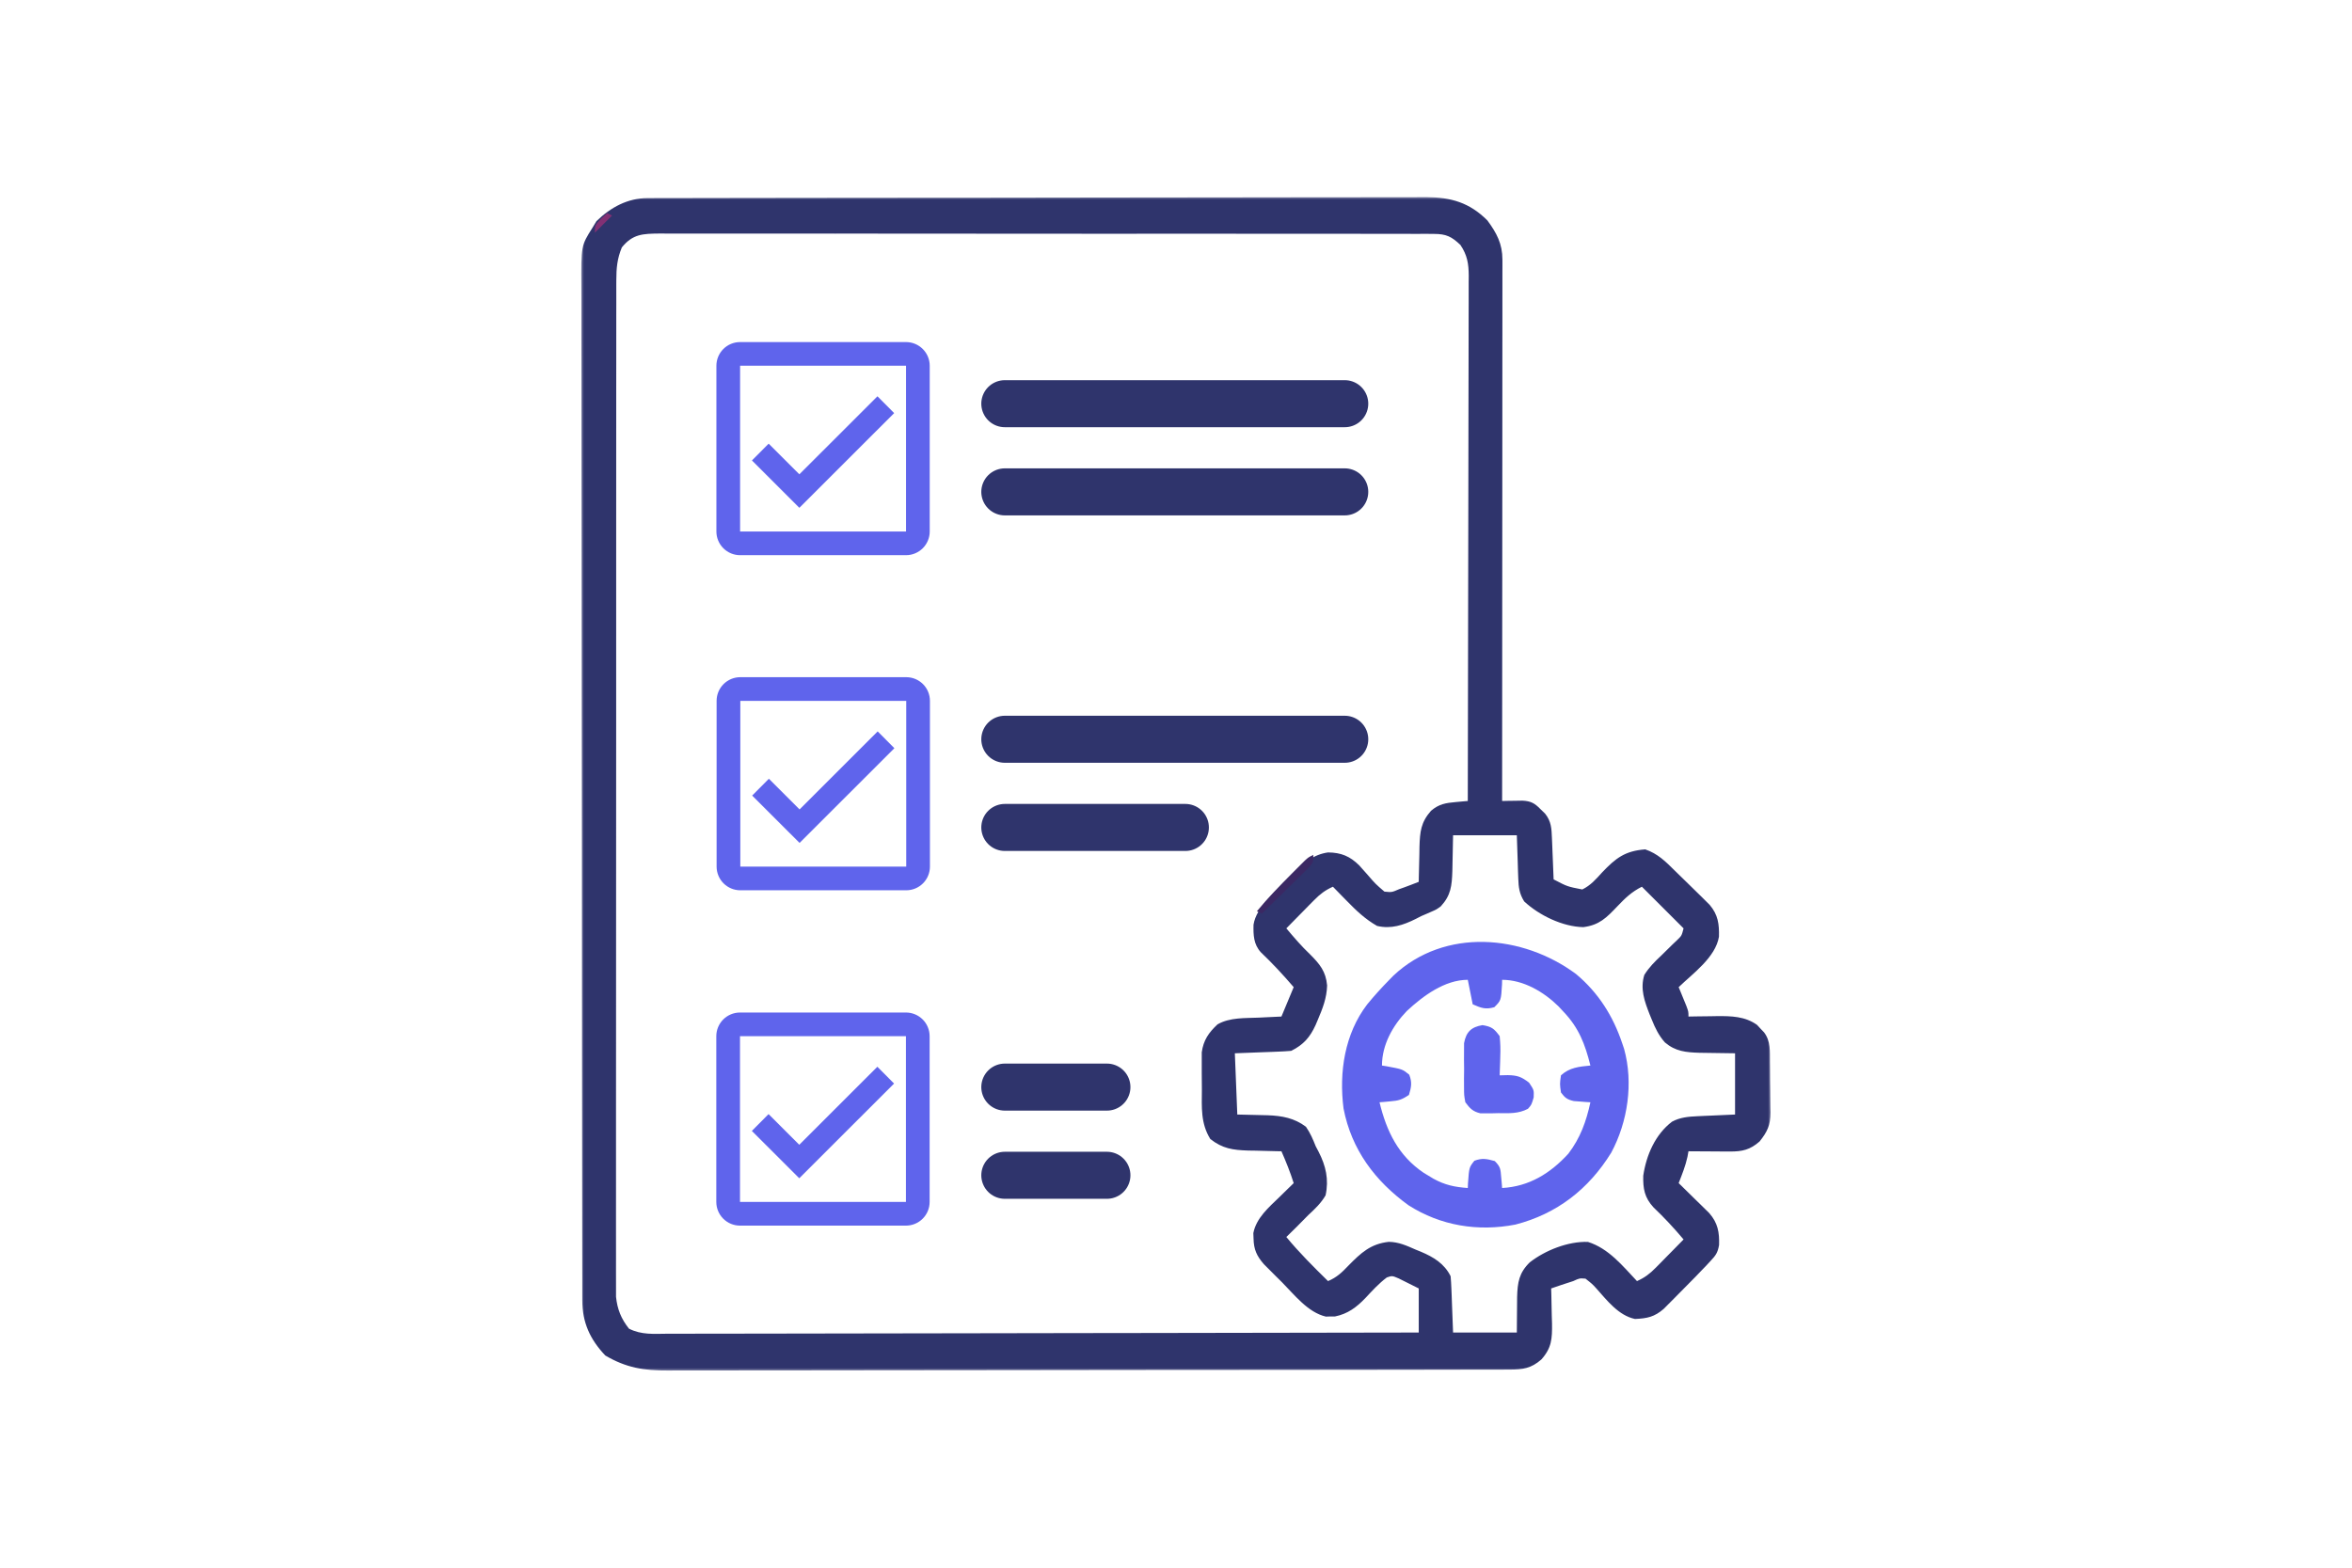 <svg width="300" height="200" viewBox="0 0 300 200" fill="none" xmlns="http://www.w3.org/2000/svg">
<g clip-path="url(#clip0_55_2413)">
<mask id="mask0_55_2413" style="mask-type:luminance" maskUnits="userSpaceOnUse" x="74" y="25" width="152" height="150">
<path d="M226 25H74V175H226V25Z" fill="white"/>
</mask>
<g mask="url(#mask0_55_2413)">
<path d="M82.615 25.271C82.978 25.269 83.341 25.268 83.715 25.267C84.115 25.267 84.516 25.267 84.928 25.267C85.357 25.266 85.785 25.265 86.214 25.263C87.394 25.26 88.573 25.259 89.753 25.258C91.025 25.257 92.296 25.254 93.568 25.251C96.64 25.245 99.712 25.242 102.785 25.239C104.231 25.238 105.678 25.236 107.124 25.234C111.933 25.229 116.741 25.224 121.55 25.222C122.798 25.222 124.046 25.221 125.294 25.221C125.604 25.22 125.914 25.22 126.234 25.22C131.258 25.217 136.283 25.209 141.308 25.199C146.466 25.189 151.624 25.183 156.783 25.182C159.68 25.182 162.576 25.179 165.472 25.171C167.938 25.164 170.406 25.162 172.872 25.165C174.131 25.166 175.389 25.166 176.647 25.16C177.801 25.154 178.953 25.154 180.106 25.159C180.718 25.16 181.332 25.155 181.944 25.15C185.106 25.173 187.44 25.847 189.72 28.125C190.904 29.731 191.636 31.105 191.635 33.127C191.636 33.374 191.636 33.622 191.637 33.877C191.636 34.147 191.636 34.417 191.634 34.695C191.635 35.127 191.635 35.127 191.635 35.568C191.636 36.536 191.634 37.504 191.633 38.472C191.632 39.164 191.632 39.857 191.633 40.55C191.633 42.434 191.63 44.317 191.628 46.2C191.627 48.167 191.627 50.135 191.626 52.102C191.625 55.405 191.623 58.708 191.621 62.01C191.618 65.412 191.615 68.814 191.614 72.216C191.614 72.53 191.614 72.53 191.614 72.851C191.613 73.903 191.613 74.955 191.612 76.007C191.609 84.734 191.603 93.461 191.597 102.188C191.835 102.183 192.073 102.177 192.318 102.172C192.63 102.168 192.941 102.164 193.263 102.16C193.572 102.155 193.88 102.15 194.199 102.144C195.262 102.199 195.745 102.465 196.484 103.223C196.681 103.415 196.878 103.607 197.082 103.805C197.865 104.781 197.902 105.702 197.951 106.908C197.964 107.215 197.977 107.523 197.99 107.839C198.003 108.159 198.015 108.479 198.028 108.809C198.041 109.132 198.055 109.456 198.069 109.79C198.102 110.589 198.134 111.388 198.165 112.188C199.915 113.104 199.915 113.104 201.823 113.475C202.884 112.96 203.583 112.149 204.361 111.289C206.087 109.483 207.259 108.552 209.854 108.36C211.46 108.913 212.445 109.905 213.639 111.09C214.177 111.624 214.722 112.151 215.267 112.678C215.666 113.068 216.063 113.457 216.461 113.848C216.652 114.035 216.844 114.222 217.04 114.414C217.22 114.594 217.4 114.773 217.585 114.957C217.745 115.116 217.905 115.275 218.071 115.439C219.143 116.703 219.297 117.892 219.254 119.507C218.814 122.142 215.936 124.183 214.115 125.937C214.251 126.265 214.251 126.265 214.389 126.6C214.505 126.884 214.621 127.168 214.741 127.461C214.857 127.744 214.973 128.027 215.092 128.318C215.366 129.063 215.366 129.063 215.366 129.687C215.77 129.681 216.173 129.673 216.589 129.666C217.127 129.66 217.663 129.654 218.2 129.648C218.465 129.643 218.73 129.638 219.004 129.633C220.823 129.619 222.574 129.653 224.111 130.751C224.257 130.909 224.403 131.067 224.554 131.231C224.78 131.467 224.78 131.467 225.01 131.708C225.866 132.835 225.748 134.129 225.761 135.475C225.764 135.705 225.767 135.935 225.77 136.172C225.773 136.659 225.777 137.145 225.779 137.632C225.783 138.129 225.79 138.624 225.799 139.121C225.812 139.839 225.817 140.557 225.821 141.276C225.826 141.495 225.831 141.715 225.837 141.942C225.83 143.525 225.42 144.402 224.436 145.625C223.229 146.685 222.233 146.915 220.65 146.906C220.343 146.904 220.036 146.904 219.719 146.903C219.238 146.899 219.238 146.899 218.748 146.895C218.262 146.892 218.262 146.892 217.766 146.89C216.966 146.887 216.166 146.882 215.366 146.875C215.324 147.105 215.283 147.336 215.24 147.572C214.985 148.753 214.554 149.813 214.115 150.938C214.245 151.064 214.374 151.19 214.507 151.32C215.095 151.893 215.68 152.47 216.265 153.047C216.469 153.246 216.673 153.444 216.882 153.648C217.078 153.841 217.273 154.035 217.475 154.233C217.655 154.41 217.835 154.587 218.021 154.769C219.112 156.023 219.323 157.214 219.268 158.841C219.097 159.813 218.852 160.156 218.183 160.867C217.985 161.081 217.786 161.295 217.582 161.514C217.366 161.736 217.151 161.959 216.93 162.188C216.713 162.414 216.495 162.642 216.271 162.876C215.592 163.578 214.903 164.27 214.213 164.961C213.98 165.198 213.747 165.435 213.506 165.679C213.28 165.906 213.054 166.131 212.821 166.365C212.619 166.569 212.417 166.772 212.209 166.981C211.035 168.004 210.105 168.2 208.546 168.27C206.44 167.827 204.982 165.902 203.611 164.37C203.092 163.802 203.092 163.802 202.231 163.125C201.47 163.065 201.47 163.065 200.666 163.437C200.165 163.602 199.664 163.764 199.161 163.926C198.725 164.075 198.288 164.224 197.852 164.375C197.859 164.583 197.865 164.791 197.872 165.006C197.897 165.954 197.914 166.903 197.93 167.852C197.945 168.342 197.945 168.342 197.962 168.843C197.987 170.798 197.922 171.957 196.601 173.438C195.303 174.577 194.231 174.727 192.536 174.729C192.142 174.731 191.748 174.732 191.342 174.734C190.902 174.734 190.461 174.734 190.021 174.734C189.556 174.735 189.09 174.736 188.625 174.737C187.342 174.741 186.059 174.741 184.777 174.742C183.395 174.744 182.012 174.747 180.63 174.75C177.29 174.756 173.95 174.759 170.61 174.762C169.038 174.762 167.465 174.765 165.893 174.766C160.666 174.771 155.439 174.776 150.211 174.778C148.854 174.779 147.497 174.78 146.14 174.78C145.803 174.78 145.466 174.78 145.119 174.78C139.656 174.783 134.194 174.791 128.731 174.801C123.124 174.811 117.516 174.817 111.909 174.818C108.76 174.819 105.612 174.822 102.463 174.829C99.781 174.836 97.099 174.839 94.418 174.836C93.05 174.834 91.682 174.835 90.314 174.841C89.06 174.846 87.807 174.846 86.553 174.841C86.101 174.84 85.649 174.842 85.197 174.846C82.14 174.869 79.844 174.488 77.206 172.93C75.247 170.864 74.275 168.712 74.271 165.89C74.27 165.66 74.269 165.429 74.269 165.192C74.266 164.415 74.266 163.637 74.267 162.859C74.266 162.298 74.264 161.737 74.263 161.176C74.26 159.63 74.259 158.085 74.258 156.539C74.257 154.873 74.254 153.208 74.251 151.542C74.245 147.518 74.242 143.493 74.239 139.469C74.238 137.574 74.236 135.681 74.234 133.786C74.229 127.491 74.224 121.195 74.222 114.9C74.222 113.265 74.221 111.631 74.22 109.997C74.22 109.59 74.22 109.185 74.22 108.766C74.217 102.184 74.209 95.602 74.199 89.02C74.189 82.266 74.183 75.512 74.182 68.757C74.182 64.964 74.179 61.17 74.171 57.377C74.164 54.146 74.162 50.916 74.165 47.685C74.166 46.037 74.165 44.389 74.159 42.74C74.154 41.231 74.154 39.722 74.159 38.212C74.16 37.666 74.158 37.121 74.155 36.575C74.121 31.348 74.121 31.348 75.564 29.063C75.731 28.786 75.899 28.508 76.072 28.223C77.902 26.442 80.054 25.275 82.615 25.271ZM79.317 31.563C78.725 32.988 78.613 34.205 78.612 35.741C78.611 35.968 78.61 36.194 78.609 36.427C78.606 37.185 78.608 37.944 78.61 38.702C78.609 39.252 78.608 39.801 78.606 40.35C78.603 41.859 78.604 43.369 78.605 44.878C78.606 46.506 78.603 48.133 78.6 49.761C78.597 52.95 78.596 56.139 78.597 59.328C78.597 61.919 78.597 64.511 78.595 67.102C78.595 67.471 78.595 67.839 78.595 68.219C78.594 68.968 78.594 69.717 78.594 70.465C78.59 77.489 78.591 84.513 78.593 91.538C78.594 97.966 78.591 104.394 78.585 110.823C78.579 117.422 78.576 124.02 78.578 130.618C78.578 134.324 78.577 138.029 78.573 141.735C78.569 144.889 78.569 148.043 78.573 151.197C78.574 152.807 78.575 154.417 78.571 156.027C78.568 157.5 78.569 158.973 78.573 160.446C78.574 160.98 78.573 161.513 78.571 162.046C78.567 162.771 78.57 163.495 78.574 164.22C78.574 164.622 78.574 165.025 78.574 165.44C78.74 167.03 79.221 168.231 80.222 169.503C81.81 170.316 83.411 170.167 85.169 170.151C85.578 170.151 85.987 170.153 86.408 170.154C87.542 170.157 88.676 170.151 89.81 170.145C91.033 170.14 92.256 170.142 93.479 170.142C95.598 170.143 97.717 170.139 99.836 170.133C102.899 170.122 105.963 170.119 109.026 170.118C113.997 170.115 118.967 170.106 123.937 170.094C128.766 170.083 133.594 170.074 138.423 170.069C138.869 170.068 138.869 170.068 139.324 170.068C140.817 170.067 142.31 170.064 143.803 170.063C156.19 170.05 168.576 170.028 180.963 170C180.963 168.144 180.963 166.287 180.963 164.375C180.421 164.105 179.879 163.834 179.321 163.555C179.016 163.403 178.711 163.251 178.397 163.093C177.568 162.742 177.568 162.742 176.89 162.972C175.869 163.74 175.025 164.67 174.158 165.601C173.026 166.778 171.913 167.617 170.29 167.948C170.096 167.949 169.903 167.949 169.703 167.949C169.414 167.958 169.414 167.958 169.117 167.968C166.821 167.432 165.113 165.193 163.527 163.594C163.257 163.327 162.988 163.06 162.709 162.785C162.452 162.526 162.194 162.268 161.929 162.002C161.695 161.768 161.461 161.534 161.221 161.292C160.301 160.247 159.915 159.397 159.891 158.008C159.882 157.78 159.873 157.552 159.864 157.317C160.234 155.384 161.852 154.014 163.214 152.696C163.387 152.525 163.56 152.355 163.739 152.179C164.162 151.764 164.587 151.35 165.012 150.938C164.569 149.54 164.039 148.215 163.449 146.875C163.153 146.871 163.153 146.871 162.851 146.866C161.949 146.85 161.048 146.823 160.145 146.797C159.835 146.793 159.525 146.788 159.206 146.784C157.241 146.718 155.945 146.539 154.378 145.313C153.132 143.307 153.287 141.27 153.301 138.993C153.303 138.283 153.294 137.574 153.284 136.864C153.284 136.409 153.284 135.954 153.285 135.498C153.284 135.088 153.284 134.678 153.284 134.255C153.499 132.702 154.163 131.744 155.297 130.684C156.869 129.78 158.808 129.905 160.575 129.825C160.851 129.811 161.128 129.798 161.412 129.783C162.091 129.75 162.77 129.719 163.449 129.687C163.965 128.45 164.481 127.212 165.012 125.937C163.675 124.379 162.31 122.904 160.822 121.488C159.894 120.469 159.858 119.289 159.888 117.97C160.241 115.677 162.779 113.671 164.347 112.09C164.557 111.87 164.766 111.651 164.982 111.426C166.289 110.106 167.5 109.018 169.391 108.75C171.064 108.768 172.186 109.23 173.372 110.404C173.738 110.805 174.099 111.21 174.454 111.621C175.442 112.767 175.442 112.767 176.585 113.75C177.526 113.844 177.526 113.844 178.461 113.438C178.683 113.359 178.905 113.281 179.134 113.2C179.748 112.979 180.356 112.74 180.963 112.5C180.966 112.293 180.969 112.084 180.972 111.87C180.989 110.921 181.015 109.973 181.041 109.023C181.046 108.696 181.05 108.369 181.055 108.033C181.115 106.104 181.234 104.906 182.527 103.437C183.547 102.568 184.411 102.435 185.711 102.321C186.134 102.282 186.134 102.282 186.566 102.243C186.78 102.225 186.996 102.207 187.218 102.188C187.24 93.216 187.257 84.243 187.266 75.271C187.272 71.105 187.278 66.939 187.289 62.773C187.298 59.143 187.304 55.512 187.306 51.882C187.308 49.959 187.311 48.036 187.317 46.114C187.323 44.304 187.326 42.495 187.324 40.686C187.324 40.021 187.326 39.357 187.33 38.693C187.335 37.786 187.333 36.879 187.331 35.972C187.334 35.709 187.336 35.446 187.339 35.175C187.327 33.638 187.159 32.566 186.28 31.25C185.151 30.18 184.465 29.844 182.912 29.842C182.549 29.839 182.187 29.835 181.813 29.832C181.416 29.834 181.019 29.837 180.611 29.839C180.183 29.838 179.756 29.835 179.329 29.833C178.156 29.827 176.983 29.829 175.81 29.832C174.545 29.834 173.279 29.829 172.014 29.825C169.535 29.819 167.056 29.819 164.577 29.821C162.563 29.823 160.549 29.823 158.534 29.821C158.248 29.82 157.961 29.82 157.666 29.82C157.084 29.819 156.502 29.819 155.919 29.818C150.458 29.813 144.998 29.816 139.537 29.821C134.54 29.826 129.543 29.821 124.546 29.812C119.416 29.803 114.287 29.799 109.157 29.802C108.577 29.803 107.997 29.803 107.417 29.803C107.132 29.803 106.846 29.804 106.552 29.804C104.54 29.804 102.528 29.801 100.516 29.797C98.064 29.791 95.612 29.791 93.16 29.799C91.909 29.802 90.657 29.803 89.406 29.797C88.261 29.792 87.115 29.794 85.97 29.802C85.359 29.804 84.749 29.798 84.138 29.793C81.992 29.816 80.709 29.845 79.317 31.563ZM185.341 106.563C185.288 108.843 185.288 108.843 185.249 111.125C185.186 113.011 185.072 114.21 183.778 115.625C183.207 116.038 183.207 116.038 182.624 116.289C182.298 116.433 182.298 116.433 181.964 116.58C181.738 116.677 181.51 116.775 181.276 116.875C181.048 116.992 180.821 117.109 180.587 117.229C178.988 118.028 177.434 118.549 175.646 118.125C174.133 117.261 172.977 116.161 171.776 114.922C171.605 114.749 171.434 114.576 171.259 114.397C170.843 113.975 170.43 113.55 170.016 113.125C169.031 113.561 168.371 114.07 167.617 114.837C167.409 115.046 167.202 115.256 166.988 115.471C166.774 115.689 166.561 115.908 166.341 116.133C166.123 116.354 165.906 116.574 165.68 116.802C165.143 117.346 164.608 117.891 164.074 118.437C165.045 119.589 166.008 120.722 167.104 121.758C168.341 122.997 169.116 123.931 169.274 125.723C169.228 127.328 168.704 128.66 168.082 130.117C167.99 130.333 167.899 130.548 167.805 130.771C167.094 132.328 166.266 133.28 164.699 134.063C164.156 134.11 163.611 134.141 163.065 134.162C162.774 134.174 162.484 134.185 162.184 134.198C161.629 134.218 161.629 134.218 161.064 134.238C159.303 134.306 159.303 134.306 157.506 134.375C157.609 136.953 157.713 139.531 157.819 142.188C159.765 142.241 159.765 142.241 161.711 142.281C163.528 142.351 165.095 142.632 166.576 143.75C167.129 144.543 167.47 145.355 167.827 146.25C167.943 146.47 168.059 146.69 168.179 146.916C169.116 148.731 169.518 150.474 169.078 152.5C168.495 153.501 167.736 154.218 166.889 155C166.374 155.52 165.858 156.041 165.345 156.563C164.922 156.98 164.499 157.397 164.074 157.812C165.723 159.816 167.543 161.621 169.391 163.437C170.507 162.969 171.182 162.319 172.01 161.445C173.595 159.838 174.814 158.685 177.14 158.43C178.389 158.443 179.425 158.915 180.552 159.414C180.896 159.553 180.896 159.553 181.247 159.695C182.852 160.378 184.218 161.193 185.028 162.813C185.076 163.356 185.107 163.901 185.128 164.446C185.14 164.736 185.151 165.027 185.164 165.326C185.184 165.88 185.184 165.88 185.204 166.446C185.272 168.205 185.272 168.205 185.341 170C188.025 170 190.709 170 193.473 170C193.501 167.733 193.501 167.733 193.51 165.466C193.562 163.598 193.758 162.384 195.12 161.048C197.099 159.505 200.016 158.351 202.543 158.438C205.195 159.277 206.937 161.466 208.798 163.437C209.784 163.002 210.444 162.492 211.198 161.727C211.405 161.517 211.613 161.307 211.827 161.091C212.04 160.873 212.254 160.655 212.473 160.43C212.692 160.209 212.91 159.988 213.134 159.761C213.671 159.217 214.206 158.672 214.741 158.125C213.526 156.681 212.273 155.331 210.904 154.03C209.756 152.777 209.562 151.657 209.598 149.998C209.986 147.369 211.123 144.734 213.267 143.1C214.313 142.539 215.374 142.454 216.544 142.401C216.795 142.389 217.046 142.377 217.304 142.365C217.777 142.345 217.777 142.345 218.259 142.324C219.769 142.257 219.769 142.257 221.308 142.188C221.308 139.61 221.308 137.031 221.308 134.375C219.04 134.334 219.04 134.334 216.771 134.31C215.036 134.257 213.714 134.136 212.36 132.989C211.584 132.116 211.127 131.175 210.695 130.098C210.603 129.876 210.512 129.655 210.418 129.426C209.766 127.76 209.178 126.15 209.736 124.375C210.343 123.399 211.089 122.657 211.926 121.875C212.383 121.427 212.839 120.978 213.294 120.528C213.503 120.329 213.712 120.13 213.927 119.926C214.5 119.371 214.5 119.371 214.741 118.437C212.986 116.685 211.232 114.931 209.424 113.125C208.111 113.781 207.289 114.584 206.296 115.625C204.905 117.084 203.999 118.018 201.957 118.281C199.307 118.229 196.324 116.776 194.411 115C193.796 114.012 193.695 113.21 193.656 112.056C193.64 111.623 193.64 111.623 193.623 111.181C193.612 110.817 193.602 110.453 193.591 110.079C193.552 108.918 193.513 107.758 193.473 106.563C190.789 106.563 188.107 106.563 185.341 106.563Z" fill="#2F346C"/>
<path d="M201.019 124.258C203.877 126.646 205.749 129.614 206.923 133.124C206.999 133.351 207.075 133.577 207.155 133.81C208.36 138.159 207.627 143.123 205.517 147.05C202.649 151.695 198.589 154.868 193.279 156.23C188.516 157.148 183.76 156.383 179.654 153.762C175.381 150.667 172.38 146.66 171.368 141.412C170.78 136.79 171.507 131.891 174.395 128.125C175.288 127.034 176.222 126.005 177.21 125C177.387 124.82 177.564 124.639 177.745 124.453C184.308 118.312 194.245 119.234 201.019 124.258ZM179.441 128.981C177.637 130.849 176.272 133.305 176.272 135.937C176.561 135.983 176.561 135.983 176.855 136.03C178.899 136.408 178.899 136.408 179.751 137.109C180.133 138.088 180.016 138.692 179.712 139.687C178.763 140.32 178.401 140.413 177.308 140.507C177.055 140.531 176.803 140.555 176.542 140.579C176.35 140.594 176.157 140.609 175.96 140.624C176.854 144.326 178.355 147.437 181.589 149.621C181.796 149.746 182.002 149.871 182.215 149.999C182.421 150.125 182.627 150.249 182.84 150.378C184.299 151.181 185.562 151.444 187.219 151.562C187.231 151.274 187.231 151.274 187.243 150.98C187.387 148.931 187.387 148.931 188.059 148.085C189.041 147.714 189.658 147.842 190.659 148.124C191.409 148.874 191.392 149.166 191.48 150.195C191.503 150.45 191.527 150.706 191.551 150.969C191.566 151.165 191.581 151.361 191.597 151.562C195.04 151.371 197.736 149.703 200.042 147.187C201.576 145.172 202.324 143.082 202.857 140.624C202.664 140.613 202.472 140.601 202.274 140.589C202.021 140.569 201.768 140.548 201.508 140.527C201.133 140.5 201.133 140.5 200.749 140.472C199.908 140.282 199.613 140.063 199.103 139.375C198.947 138.281 198.947 138.281 199.103 137.187C200.208 136.184 201.405 136.079 202.857 135.937C202.173 133.194 201.38 131.119 199.416 129.062C199.21 128.84 199.005 128.618 198.792 128.39C196.909 126.536 194.31 125 191.597 125C191.593 125.192 191.589 125.384 191.584 125.582C191.463 127.634 191.463 127.634 190.6 128.496C189.475 128.821 188.898 128.59 187.844 128.125C187.637 127.094 187.432 126.062 187.219 125C184.276 125 181.51 127.055 179.441 128.981Z" fill="#5F64EC"/>
<path d="M115.552 129.174H94.388C93.587 129.174 92.818 129.492 92.251 130.059C91.684 130.625 91.365 131.393 91.365 132.195V153.34C91.365 154.141 91.684 154.91 92.251 155.476C92.818 156.043 93.587 156.361 94.388 156.361H115.552C116.354 156.361 117.123 156.043 117.69 155.476C118.257 154.91 118.575 154.141 118.575 153.34V132.195C118.575 131.393 118.257 130.625 117.69 130.059C117.123 129.492 116.354 129.174 115.552 129.174ZM115.552 132.195V153.34H94.388V132.195H115.552ZM101.947 150.319L95.9 144.278L98.032 142.133L101.947 146.045L111.909 136.092L114.04 138.236" fill="#5F64EC"/>
<path d="M115.591 86.392H94.428C93.626 86.392 92.857 86.71 92.29 87.276C91.723 87.843 91.404 88.611 91.404 89.412V110.558C91.404 111.359 91.723 112.128 92.29 112.694C92.857 113.261 93.626 113.579 94.428 113.579H115.591C116.393 113.579 117.162 113.261 117.729 112.694C118.296 112.128 118.614 111.359 118.614 110.558V89.412C118.614 88.611 118.296 87.843 117.729 87.276C117.162 86.71 116.393 86.392 115.591 86.392ZM115.591 89.412V110.558H94.428V89.412H115.591ZM101.986 107.537L95.939 101.496L98.071 99.351L101.986 103.263L111.948 93.309L114.079 95.454" fill="#5F64EC"/>
<path d="M115.564 43.64H94.4C93.599 43.64 92.829 43.958 92.263 44.524C91.695 45.091 91.377 45.859 91.377 46.66V67.806C91.377 68.608 91.695 69.376 92.263 69.942C92.829 70.509 93.599 70.827 94.4 70.827H115.564C116.365 70.827 117.134 70.509 117.701 69.942C118.268 69.376 118.587 68.608 118.587 67.806V46.66C118.587 45.859 118.268 45.091 117.701 44.524C117.134 43.958 116.365 43.64 115.564 43.64ZM115.564 46.66V67.806H94.4V46.66H115.564ZM101.959 64.785L95.912 58.744L98.043 56.599L101.959 60.511L111.92 50.557L114.052 52.702" fill="#5F64EC"/>
<path d="M189.094 130.782C190.279 130.979 190.575 131.224 191.284 132.188C191.374 133.092 191.403 133.869 191.362 134.766C191.357 134.998 191.351 135.231 191.345 135.471C191.33 136.044 191.308 136.616 191.284 137.187C191.798 137.175 191.798 137.175 192.323 137.162C193.571 137.19 194.063 137.374 195.037 138.125C195.662 139.062 195.662 139.062 195.623 140C195.35 140.937 195.35 140.937 194.893 141.456C193.668 142.102 192.491 142.023 191.127 142.011C190.86 142.018 190.593 142.024 190.317 142.031C190.059 142.03 189.801 142.03 189.534 142.03C189.3 142.031 189.065 142.031 188.823 142.032C187.857 141.805 187.495 141.414 186.905 140.625C186.743 139.728 186.743 139.728 186.739 138.701C186.737 138.33 186.736 137.959 186.734 137.577C186.739 137.19 186.743 136.804 186.749 136.407C186.744 136.02 186.739 135.633 186.734 135.236C186.736 134.865 186.737 134.493 186.739 134.112C186.74 133.773 186.742 133.434 186.743 133.084C187.002 131.648 187.667 131.019 189.094 130.782Z" fill="#5F64EC"/>
<path d="M167.515 109.062C167.515 110 167.515 110 166.912 110.709C166.636 110.979 166.362 111.25 166.078 111.528C165.933 111.672 165.787 111.817 165.636 111.965C165.17 112.426 164.701 112.883 164.231 113.341C163.914 113.652 163.598 113.964 163.282 114.276C162.506 115.041 161.727 115.803 160.947 116.562C160.741 116.46 160.534 116.356 160.321 116.25C161.724 114.554 163.244 112.983 164.797 111.427C165.09 111.132 165.09 111.132 165.388 110.833C165.572 110.648 165.757 110.464 165.948 110.275C166.114 110.109 166.28 109.944 166.451 109.773C166.889 109.375 166.889 109.375 167.515 109.062Z" fill="#3B2863"/>
<path d="M77.441 27.188C77.647 27.291 77.854 27.394 78.066 27.5C77.344 28.222 76.621 28.944 75.877 29.688C75.877 28.75 75.877 28.75 76.659 27.91C76.917 27.672 77.175 27.433 77.441 27.188Z" fill="#823074"/>
<path d="M128.165 51.501H171.524" stroke="#2F346C" stroke-width="6" stroke-linecap="round"/>
<path d="M128.165 62.751H171.524" stroke="#2F346C" stroke-width="6" stroke-linecap="round"/>
<path d="M128.165 94.312H171.524" stroke="#2F346C" stroke-width="6" stroke-linecap="round"/>
<path d="M128.165 105.563H151.195" stroke="#2F346C" stroke-width="6" stroke-linecap="round"/>
<path d="M128.165 138.688H141.187" stroke="#2F346C" stroke-width="6" stroke-linecap="round"/>
<path d="M128.165 149.938H141.187" stroke="#2F346C" stroke-width="6" stroke-linecap="round"/>
</g>
</g>
<defs>
<clipPath id="clip0_55_2413">
<rect width="152" height="150" fill="white" transform="translate(74 25)"/>
</clipPath>
</defs>
</svg>
